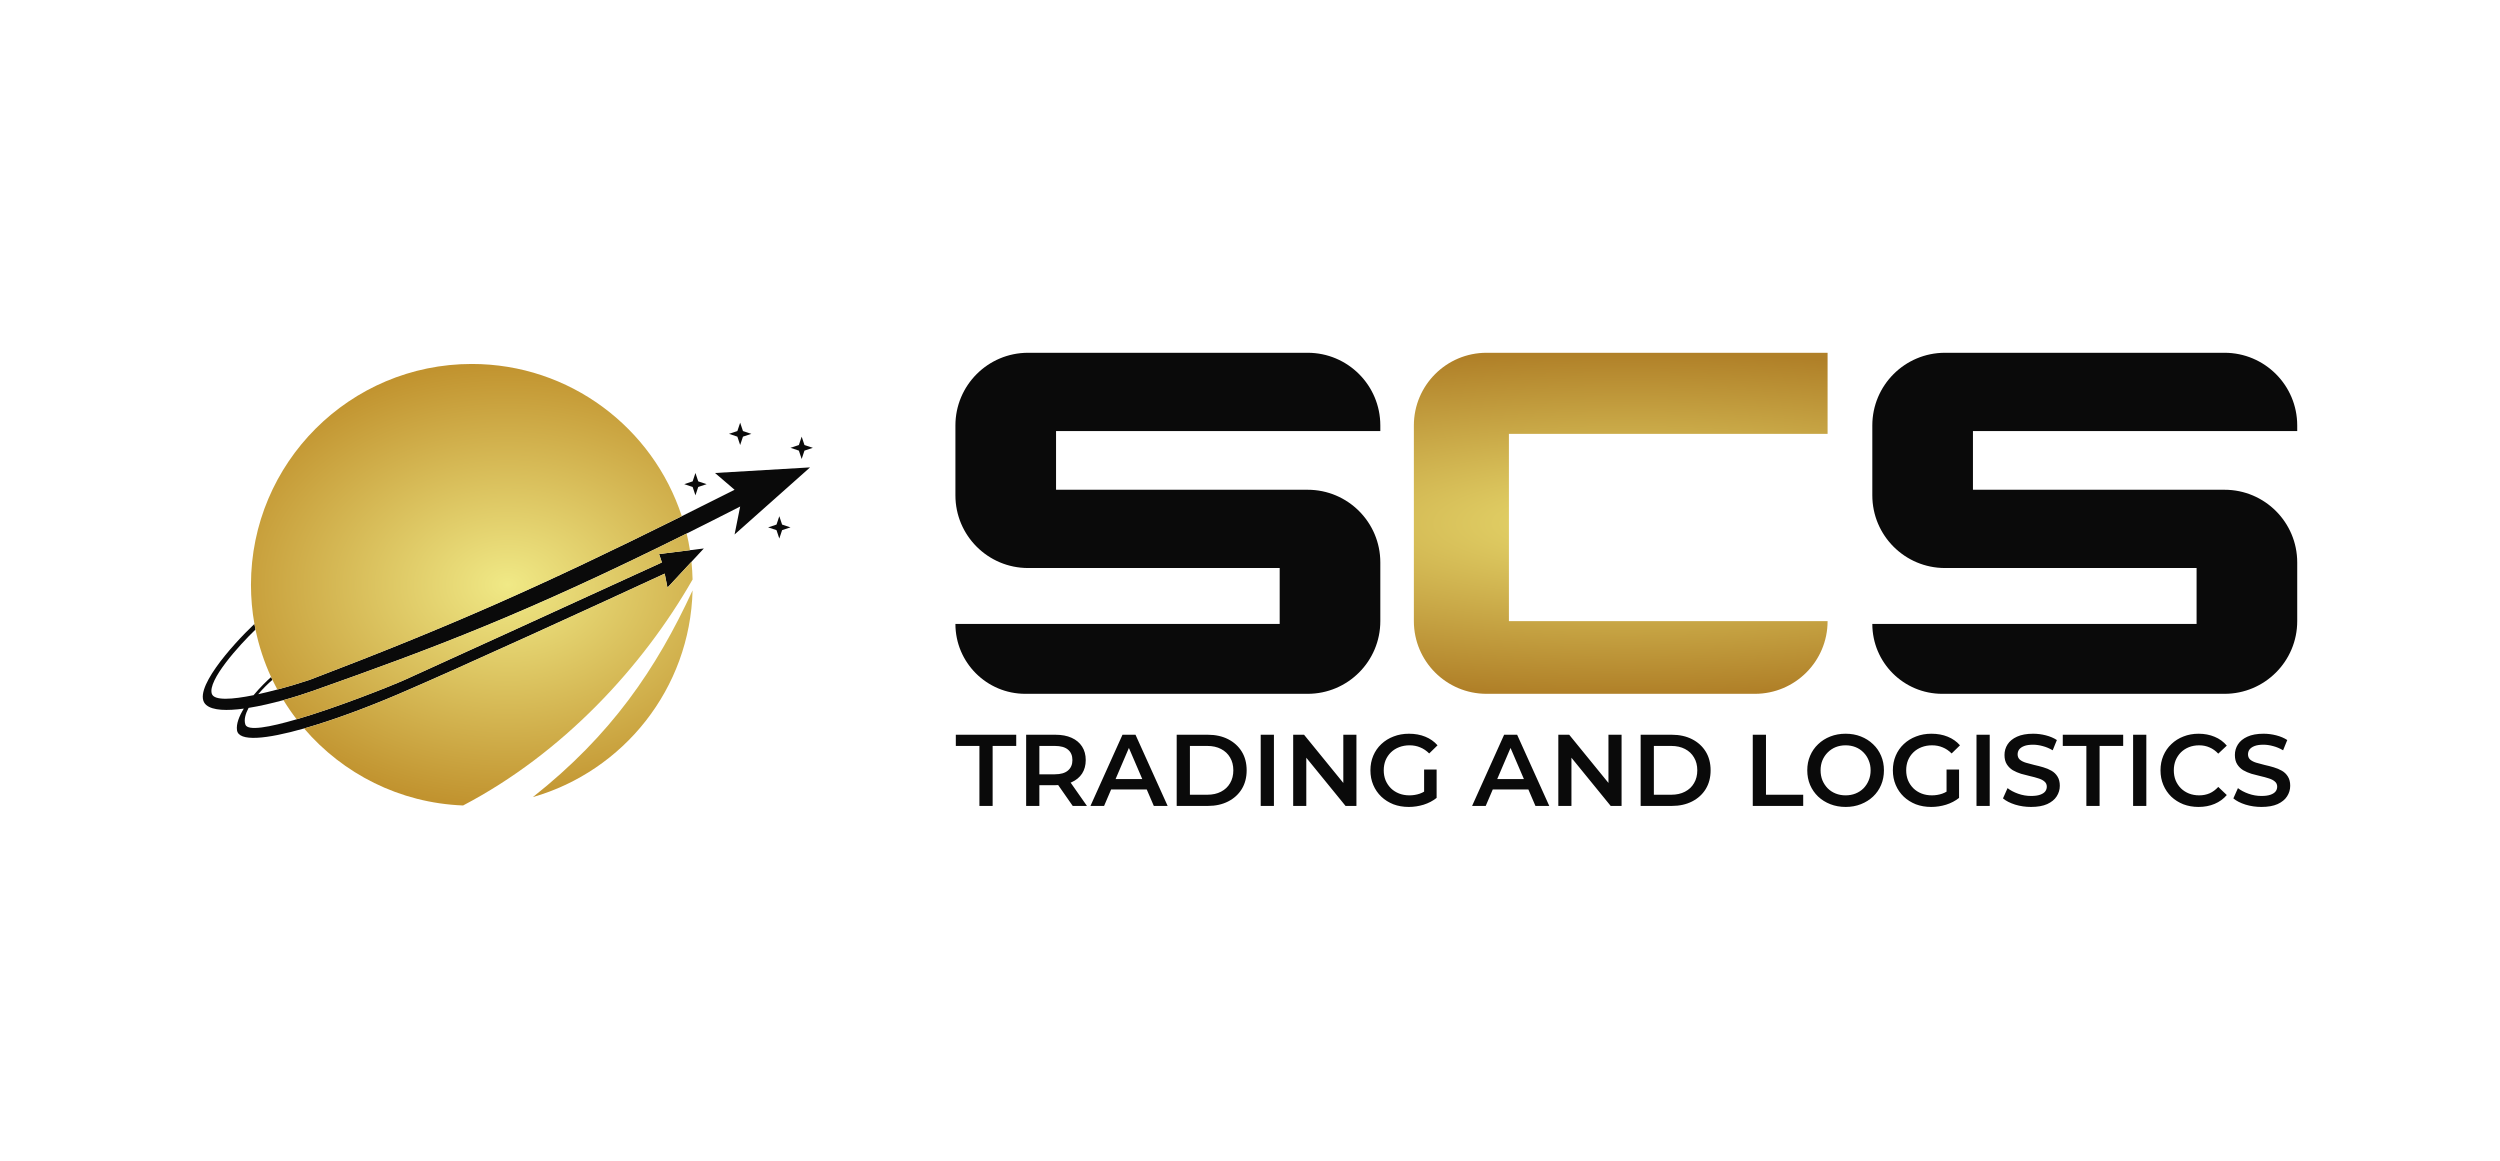 <svg width="900" height="418" viewBox="0 0 900 418" fill="none" xmlns="http://www.w3.org/2000/svg">
<path d="M800.835 127H700.199C685.748 127 674.034 138.715 674.034 153.165V178.324C674.034 192.775 685.748 204.489 700.199 204.489H790.771V224.616H674.034C674.034 238.511 685.298 249.775 699.193 249.775H800.835C815.285 249.775 827 238.061 827 223.61V202.477C827 188.026 815.285 176.311 800.835 176.311H710.263V155.178H827V153.165C827 138.715 815.285 127 800.835 127Z" fill="#0A0A0A"/>
<path d="M657.932 127H535.157C520.706 127 508.992 138.715 508.992 153.165V223.61C508.992 238.061 520.706 249.775 535.157 249.775H631.767C646.218 249.775 657.932 238.061 657.932 223.61H543.208V156.184H657.932V127Z" fill="url(#paint0_radial_1058_5074)"/>
<path d="M343.949 153.165C343.949 138.715 355.664 127 370.114 127H470.75C485.201 127 496.915 138.715 496.915 153.165V155.178H380.178V176.311H470.75C485.201 176.311 496.915 188.026 496.915 202.477V223.61C496.915 238.061 485.201 249.775 470.75 249.775H369.108C355.213 249.775 343.949 238.511 343.949 224.616H460.686V204.489H370.114C355.664 204.489 343.949 192.775 343.949 178.324V153.165Z" fill="#0A0A0A"/>
<path d="M250.358 170.275L249.352 173.294L246.333 174.301L249.352 175.307L250.358 178.326L251.365 175.307L254.384 174.301L251.365 173.294L250.358 170.275Z" fill="#0A0A0A"/>
<path d="M266.459 152.161L265.453 155.18L262.434 156.186L265.453 157.193L266.459 160.212L267.466 157.193L270.485 156.186L267.466 155.18L266.459 152.161Z" fill="#0A0A0A"/>
<path d="M280.549 185.828L279.543 188.847L276.524 189.853L279.543 190.859L280.549 193.878L281.555 190.859L284.574 189.853L281.555 188.847L280.549 185.828Z" fill="#0A0A0A"/>
<path d="M288.6 157.193L287.593 160.212L284.574 161.218L287.593 162.224L288.6 165.243L289.606 162.224L292.625 161.218L289.606 160.212L288.6 157.193Z" fill="#0A0A0A"/>
<path d="M109.467 262.247C119.563 259.373 131.715 254.907 143.685 249.777C166.227 240.116 216.813 216.903 239.288 206.504L240.295 211.536L248.925 202.242L253.377 197.447L248.381 198.071L237.276 199.46L238.282 202.479C210.44 215.226 152.943 241.525 145.697 244.746C140.263 247.161 121.424 254.648 106.787 258.947C97.03 261.813 89.14 263.262 88.335 260.847C87.76 259.123 88.337 257.006 89.494 254.843C93.591 254.187 97.969 253.157 102.032 252.04C106.006 250.946 109.677 249.768 112.487 248.771C156.424 233.208 188.98 221.013 247.196 192.065C253.319 189.02 259.726 185.79 266.459 182.351L264.447 192.415L291.618 168.262L257.402 170.275L264.447 176.313C257.806 179.658 251.491 182.821 245.44 185.828C194.542 211.116 162.255 225.401 111.481 244.746C108.293 245.808 104.154 247.077 99.837 248.229C97.553 248.839 95.219 249.416 92.951 249.913C94.715 247.827 96.628 245.978 98.067 244.746C97.907 244.411 97.75 244.076 97.595 243.739C95.865 245.266 93.49 247.616 91.286 250.265C83.646 251.822 77.099 252.299 76.259 249.777C74.649 244.947 86.068 232.334 91.979 226.631C91.842 225.963 91.713 225.292 91.592 224.618C83.462 232.334 68.61 248.972 74.245 253.803C76.581 255.804 81.76 255.917 87.767 255.1C86.079 257.854 85.009 260.603 85.316 262.86C85.895 267.112 95.797 266.139 109.467 262.247Z" fill="#0A0A0A"/>
<path d="M109.467 262.247C123.414 278.515 143.82 289.082 166.71 289.971C202.514 271.226 231.314 240.163 249.329 208.621C249.279 206.472 249.143 204.345 248.925 202.242L240.295 211.536L239.288 206.504C216.813 216.903 166.227 240.116 143.685 249.777C131.715 254.907 119.563 259.373 109.467 262.247Z" fill="url(#paint1_radial_1058_5074)"/>
<path d="M248.381 198.071C248.062 196.043 247.666 194.039 247.196 192.065C188.98 221.013 156.424 233.208 112.487 248.771C109.677 249.768 106.006 250.946 102.032 252.04C103.497 254.428 105.085 256.734 106.787 258.947C121.424 254.648 140.263 247.161 145.697 244.746C152.943 241.525 210.44 215.226 238.282 202.479L237.276 199.46L248.381 198.071Z" fill="url(#paint2_radial_1058_5074)"/>
<path d="M99.837 248.229C104.154 247.077 108.293 245.808 111.481 244.746C162.255 225.401 194.542 211.116 245.44 185.828C235.05 154.013 205.134 131.027 169.85 131.027C125.942 131.027 90.348 166.622 90.348 210.529C90.348 215.337 90.775 220.046 91.592 224.618C91.713 225.292 91.842 225.963 91.979 226.631C93.208 232.606 95.107 238.336 97.595 243.739C97.75 244.076 97.907 244.411 98.067 244.746C98.629 245.923 99.219 247.084 99.837 248.229Z" fill="url(#paint3_radial_1058_5074)"/>
<path d="M249.327 212.547C248.445 247.941 224.432 277.592 191.835 286.952C220.045 264.646 236.213 240.924 249.327 212.547Z" fill="url(#paint4_radial_1058_5074)"/>
<path d="M352.589 290.133V268.534H344.096V264.507H365.841V268.534H357.348V290.133H352.589ZM369.412 290.133V264.507H379.955C382.225 264.507 384.165 264.873 385.776 265.605C387.411 266.338 388.668 267.387 389.547 268.754C390.425 270.12 390.865 271.743 390.865 273.623C390.865 275.502 390.425 277.125 389.547 278.491C388.668 279.834 387.411 280.871 385.776 281.603C384.165 282.311 382.225 282.665 379.955 282.665H372.048L374.171 280.505V290.133H369.412ZM386.179 290.133L379.699 280.834H384.788L391.304 290.133H386.179ZM374.171 281.017L372.048 278.748H379.736C381.835 278.748 383.409 278.296 384.458 277.393C385.532 276.49 386.069 275.233 386.069 273.623C386.069 271.987 385.532 270.731 384.458 269.852C383.409 268.973 381.835 268.534 379.736 268.534H372.048L374.171 266.191V281.017ZM392.565 290.133L404.096 264.507H408.782L420.35 290.133H415.372L405.451 267.033H407.355L397.47 290.133H392.565ZM397.873 284.202L399.154 280.468H412.992L414.273 284.202H397.873ZM423.609 290.133V264.507H434.811C437.594 264.507 440.034 265.044 442.133 266.118C444.232 267.192 445.867 268.681 447.039 270.584C448.21 272.488 448.796 274.733 448.796 277.32C448.796 279.883 448.21 282.128 447.039 284.056C445.867 285.959 444.232 287.448 442.133 288.522C440.034 289.596 437.594 290.133 434.811 290.133H423.609ZM428.368 286.106H434.592C436.52 286.106 438.179 285.74 439.57 285.008C440.986 284.276 442.072 283.251 442.829 281.933C443.61 280.615 444 279.077 444 277.32C444 275.538 443.61 274.001 442.829 272.707C442.072 271.39 440.986 270.364 439.57 269.632C438.179 268.9 436.52 268.534 434.592 268.534H428.368V286.106ZM453.854 290.133V264.507H458.613V290.133H453.854ZM465.544 290.133V264.507H469.461L485.532 284.239H483.592V264.507H488.314V290.133H484.397L468.326 270.401H470.267V290.133H465.544ZM507.152 290.499C505.15 290.499 503.308 290.182 501.624 289.547C499.964 288.888 498.512 287.973 497.268 286.801C496.023 285.606 495.059 284.202 494.376 282.592C493.692 280.981 493.351 279.224 493.351 277.32C493.351 275.416 493.692 273.659 494.376 272.048C495.059 270.438 496.023 269.047 497.268 267.875C498.537 266.679 500.013 265.764 501.697 265.13C503.381 264.471 505.224 264.141 507.225 264.141C509.397 264.141 511.349 264.495 513.082 265.203C514.839 265.911 516.316 266.948 517.512 268.314L514.51 271.243C513.509 270.242 512.423 269.51 511.252 269.047C510.105 268.558 508.836 268.314 507.445 268.314C506.102 268.314 504.858 268.534 503.711 268.973C502.564 269.413 501.575 270.035 500.745 270.84C499.916 271.646 499.269 272.598 498.805 273.696C498.366 274.794 498.146 276.002 498.146 277.32C498.146 278.613 498.366 279.809 498.805 280.908C499.269 282.006 499.916 282.97 500.745 283.8C501.575 284.605 502.551 285.227 503.674 285.667C504.797 286.106 506.041 286.326 507.408 286.326C508.677 286.326 509.897 286.13 511.069 285.74C512.265 285.325 513.4 284.642 514.473 283.69L517.182 287.241C515.84 288.315 514.278 289.132 512.497 289.694C510.739 290.23 508.958 290.499 507.152 290.499ZM512.68 286.618V277.027H517.182V287.241L512.68 286.618ZM529.952 290.133L541.484 264.507H546.17L557.738 290.133H552.759L542.838 267.033H544.742L534.858 290.133H529.952ZM535.26 284.202L536.542 280.468H550.379L551.661 284.202H535.26ZM560.997 290.133V264.507H564.914L580.985 284.239H579.044V264.507H583.767V290.133H579.85L563.779 270.401H565.719V290.133H560.997ZM590.633 290.133V264.507H601.835C604.618 264.507 607.058 265.044 609.157 266.118C611.256 267.192 612.891 268.681 614.063 270.584C615.234 272.488 615.82 274.733 615.82 277.32C615.82 279.883 615.234 282.128 614.063 284.056C612.891 285.959 611.256 287.448 609.157 288.522C607.058 289.596 604.618 290.133 601.835 290.133H590.633ZM595.392 286.106H601.616C603.544 286.106 605.203 285.74 606.595 285.008C608.01 284.276 609.096 283.251 609.853 281.933C610.634 280.615 611.024 279.077 611.024 277.32C611.024 275.538 610.634 274.001 609.853 272.707C609.096 271.39 608.01 270.364 606.595 269.632C605.203 268.9 603.544 268.534 601.616 268.534H595.392V286.106ZM630.995 290.133V264.507H635.754V286.106H649.153V290.133H630.995ZM664.453 290.499C662.451 290.499 660.609 290.169 658.925 289.51C657.241 288.852 655.777 287.936 654.532 286.765C653.287 285.569 652.323 284.178 651.64 282.592C650.956 280.981 650.615 279.224 650.615 277.32C650.615 275.416 650.956 273.671 651.64 272.085C652.323 270.474 653.287 269.083 654.532 267.912C655.777 266.716 657.241 265.788 658.925 265.13C660.609 264.471 662.439 264.141 664.416 264.141C666.417 264.141 668.248 264.471 669.907 265.13C671.591 265.788 673.055 266.716 674.3 267.912C675.545 269.083 676.509 270.474 677.192 272.085C677.876 273.671 678.217 275.416 678.217 277.32C678.217 279.224 677.876 280.981 677.192 282.592C676.509 284.202 675.545 285.593 674.3 286.765C673.055 287.936 671.591 288.852 669.907 289.51C668.248 290.169 666.429 290.499 664.453 290.499ZM664.416 286.326C665.709 286.326 666.905 286.106 668.004 285.667C669.102 285.227 670.054 284.605 670.859 283.8C671.664 282.97 672.287 282.018 672.726 280.944C673.19 279.846 673.422 278.638 673.422 277.32C673.422 276.002 673.19 274.806 672.726 273.732C672.287 272.634 671.664 271.682 670.859 270.877C670.054 270.047 669.102 269.413 668.004 268.973C666.905 268.534 665.709 268.314 664.416 268.314C663.123 268.314 661.927 268.534 660.828 268.973C659.755 269.413 658.803 270.047 657.973 270.877C657.168 271.682 656.533 272.634 656.069 273.732C655.63 274.806 655.41 276.002 655.41 277.32C655.41 278.613 655.63 279.809 656.069 280.908C656.533 282.006 657.168 282.97 657.973 283.8C658.778 284.605 659.73 285.227 660.828 285.667C661.927 286.106 663.123 286.326 664.416 286.326ZM695.233 290.499C693.231 290.499 691.389 290.182 689.705 289.547C688.045 288.888 686.593 287.973 685.348 286.801C684.104 285.606 683.14 284.202 682.456 282.592C681.773 280.981 681.431 279.224 681.431 277.32C681.431 275.416 681.773 273.659 682.456 272.048C683.14 270.438 684.104 269.047 685.348 267.875C686.617 266.679 688.094 265.764 689.778 265.13C691.462 264.471 693.305 264.141 695.306 264.141C697.478 264.141 699.43 264.495 701.163 265.203C702.92 265.911 704.397 266.948 705.593 268.314L702.591 271.243C701.59 270.242 700.504 269.51 699.333 269.047C698.186 268.558 696.916 268.314 695.525 268.314C694.183 268.314 692.938 268.534 691.791 268.973C690.644 269.413 689.656 270.035 688.826 270.84C687.996 271.646 687.35 272.598 686.886 273.696C686.447 274.794 686.227 276.002 686.227 277.32C686.227 278.613 686.447 279.809 686.886 280.908C687.35 282.006 687.996 282.97 688.826 283.8C689.656 284.605 690.632 285.227 691.755 285.667C692.877 286.106 694.122 286.326 695.489 286.326C696.758 286.326 697.978 286.13 699.15 285.74C700.345 285.325 701.48 284.642 702.554 283.69L705.263 287.241C703.921 288.315 702.359 289.132 700.577 289.694C698.82 290.23 697.039 290.499 695.233 290.499ZM700.76 286.618V277.027H705.263V287.241L700.76 286.618ZM711.54 290.133V264.507H716.299V290.133H711.54ZM731.174 290.499C729.173 290.499 727.257 290.218 725.427 289.657C723.596 289.071 722.144 288.327 721.07 287.424L722.718 283.726C723.743 284.532 725.012 285.203 726.525 285.74C728.038 286.277 729.588 286.545 731.174 286.545C732.516 286.545 733.602 286.399 734.432 286.106C735.262 285.813 735.872 285.423 736.263 284.934C736.653 284.422 736.848 283.848 736.848 283.214C736.848 282.433 736.568 281.811 736.006 281.347C735.445 280.859 734.713 280.48 733.81 280.212C732.931 279.919 731.943 279.651 730.845 279.407C729.771 279.163 728.685 278.882 727.587 278.565C726.513 278.223 725.524 277.796 724.621 277.283C723.743 276.746 723.023 276.039 722.461 275.16C721.9 274.282 721.619 273.159 721.619 271.792C721.619 270.401 721.986 269.132 722.718 267.985C723.474 266.814 724.609 265.886 726.122 265.203C727.66 264.495 729.6 264.141 731.943 264.141C733.48 264.141 735.006 264.336 736.519 264.727C738.032 265.117 739.35 265.679 740.473 266.411L738.972 270.108C737.825 269.425 736.641 268.925 735.421 268.607C734.2 268.266 733.029 268.095 731.906 268.095C730.588 268.095 729.515 268.253 728.685 268.571C727.879 268.888 727.282 269.303 726.891 269.815C726.525 270.328 726.342 270.914 726.342 271.573C726.342 272.354 726.61 272.988 727.147 273.476C727.709 273.94 728.429 274.306 729.307 274.574C730.21 274.843 731.211 275.111 732.309 275.38C733.407 275.624 734.493 275.904 735.567 276.222C736.665 276.539 737.654 276.954 738.532 277.466C739.435 277.979 740.155 278.675 740.692 279.553C741.254 280.432 741.534 281.542 741.534 282.884C741.534 284.251 741.156 285.52 740.399 286.692C739.667 287.839 738.532 288.766 736.995 289.474C735.457 290.157 733.517 290.499 731.174 290.499ZM751.094 290.133V268.534H742.601V264.507H764.346V268.534H755.853V290.133H751.094ZM767.918 290.133V264.507H772.677V290.133H767.918ZM791.469 290.499C789.517 290.499 787.698 290.182 786.014 289.547C784.355 288.888 782.903 287.973 781.658 286.801C780.438 285.606 779.486 284.202 778.803 282.592C778.119 280.981 777.778 279.224 777.778 277.32C777.778 275.416 778.119 273.659 778.803 272.048C779.486 270.438 780.45 269.047 781.695 267.875C782.939 266.679 784.391 265.764 786.051 265.13C787.711 264.471 789.529 264.141 791.506 264.141C793.604 264.141 795.52 264.507 797.253 265.239C798.986 265.947 800.45 267.009 801.646 268.424L798.571 271.316C797.644 270.316 796.606 269.571 795.459 269.083C794.312 268.571 793.068 268.314 791.725 268.314C790.383 268.314 789.15 268.534 788.028 268.973C786.93 269.413 785.966 270.035 785.136 270.84C784.33 271.646 783.696 272.598 783.232 273.696C782.793 274.794 782.573 276.002 782.573 277.32C782.573 278.638 782.793 279.846 783.232 280.944C783.696 282.042 784.33 282.994 785.136 283.8C785.966 284.605 786.93 285.227 788.028 285.667C789.15 286.106 790.383 286.326 791.725 286.326C793.068 286.326 794.312 286.082 795.459 285.593C796.606 285.081 797.644 284.312 798.571 283.287L801.646 286.216C800.45 287.607 798.986 288.668 797.253 289.401C795.52 290.133 793.592 290.499 791.469 290.499ZM814.114 290.499C812.113 290.499 810.197 290.218 808.367 289.657C806.536 289.071 805.084 288.327 804.01 287.424L805.658 283.726C806.683 284.532 807.952 285.203 809.465 285.74C810.978 286.277 812.528 286.545 814.114 286.545C815.456 286.545 816.543 286.399 817.372 286.106C818.202 285.813 818.812 285.423 819.203 284.934C819.593 284.422 819.788 283.848 819.788 283.214C819.788 282.433 819.508 281.811 818.946 281.347C818.385 280.859 817.653 280.48 816.75 280.212C815.871 279.919 814.883 279.651 813.785 279.407C812.711 279.163 811.625 278.882 810.527 278.565C809.453 278.223 808.464 277.796 807.561 277.283C806.683 276.746 805.963 276.039 805.401 275.16C804.84 274.282 804.559 273.159 804.559 271.792C804.559 270.401 804.926 269.132 805.658 267.985C806.414 266.814 807.549 265.886 809.062 265.203C810.6 264.495 812.54 264.141 814.883 264.141C816.42 264.141 817.946 264.336 819.459 264.727C820.972 265.117 822.29 265.679 823.413 266.411L821.912 270.108C820.765 269.425 819.581 268.925 818.361 268.607C817.14 268.266 815.969 268.095 814.846 268.095C813.528 268.095 812.455 268.253 811.625 268.571C810.819 268.888 810.222 269.303 809.831 269.815C809.465 270.328 809.282 270.914 809.282 271.573C809.282 272.354 809.55 272.988 810.087 273.476C810.649 273.94 811.369 274.306 812.247 274.574C813.15 274.843 814.151 275.111 815.249 275.38C816.347 275.624 817.433 275.904 818.507 276.222C819.605 276.539 820.594 276.954 821.472 277.466C822.375 277.979 823.095 278.675 823.632 279.553C824.194 280.432 824.474 281.542 824.474 282.884C824.474 284.251 824.096 285.52 823.339 286.692C822.607 287.839 821.472 288.766 819.935 289.474C818.397 290.157 816.457 290.499 814.114 290.499Z" fill="#0A0A0A"/>
<defs>
<radialGradient id="paint0_radial_1058_5074" cx="0" cy="0" r="1" gradientUnits="userSpaceOnUse" gradientTransform="translate(585.475 188.388) scale(241.525 61.388)">
<stop stop-color="#E9DC6F"/>
<stop offset="1" stop-color="#B08028"/>
</radialGradient>
<radialGradient id="paint1_radial_1058_5074" cx="0" cy="0" r="1" gradientUnits="userSpaceOnUse" gradientTransform="translate(182.813 210.499) rotate(90) scale(79.472 109.813)">
<stop stop-color="#F0E986"/>
<stop offset="1" stop-color="#C1932F"/>
</radialGradient>
<radialGradient id="paint2_radial_1058_5074" cx="0" cy="0" r="1" gradientUnits="userSpaceOnUse" gradientTransform="translate(182.813 210.499) rotate(90) scale(79.472 109.813)">
<stop stop-color="#F0E986"/>
<stop offset="1" stop-color="#C1932F"/>
</radialGradient>
<radialGradient id="paint3_radial_1058_5074" cx="0" cy="0" r="1" gradientUnits="userSpaceOnUse" gradientTransform="translate(182.813 210.499) rotate(90) scale(79.472 109.813)">
<stop stop-color="#F0E986"/>
<stop offset="1" stop-color="#C1932F"/>
</radialGradient>
<radialGradient id="paint4_radial_1058_5074" cx="0" cy="0" r="1" gradientUnits="userSpaceOnUse" gradientTransform="translate(182.813 210.499) rotate(90) scale(79.472 109.813)">
<stop stop-color="#F0E986"/>
<stop offset="1" stop-color="#C1932F"/>
</radialGradient>
</defs>
</svg>
